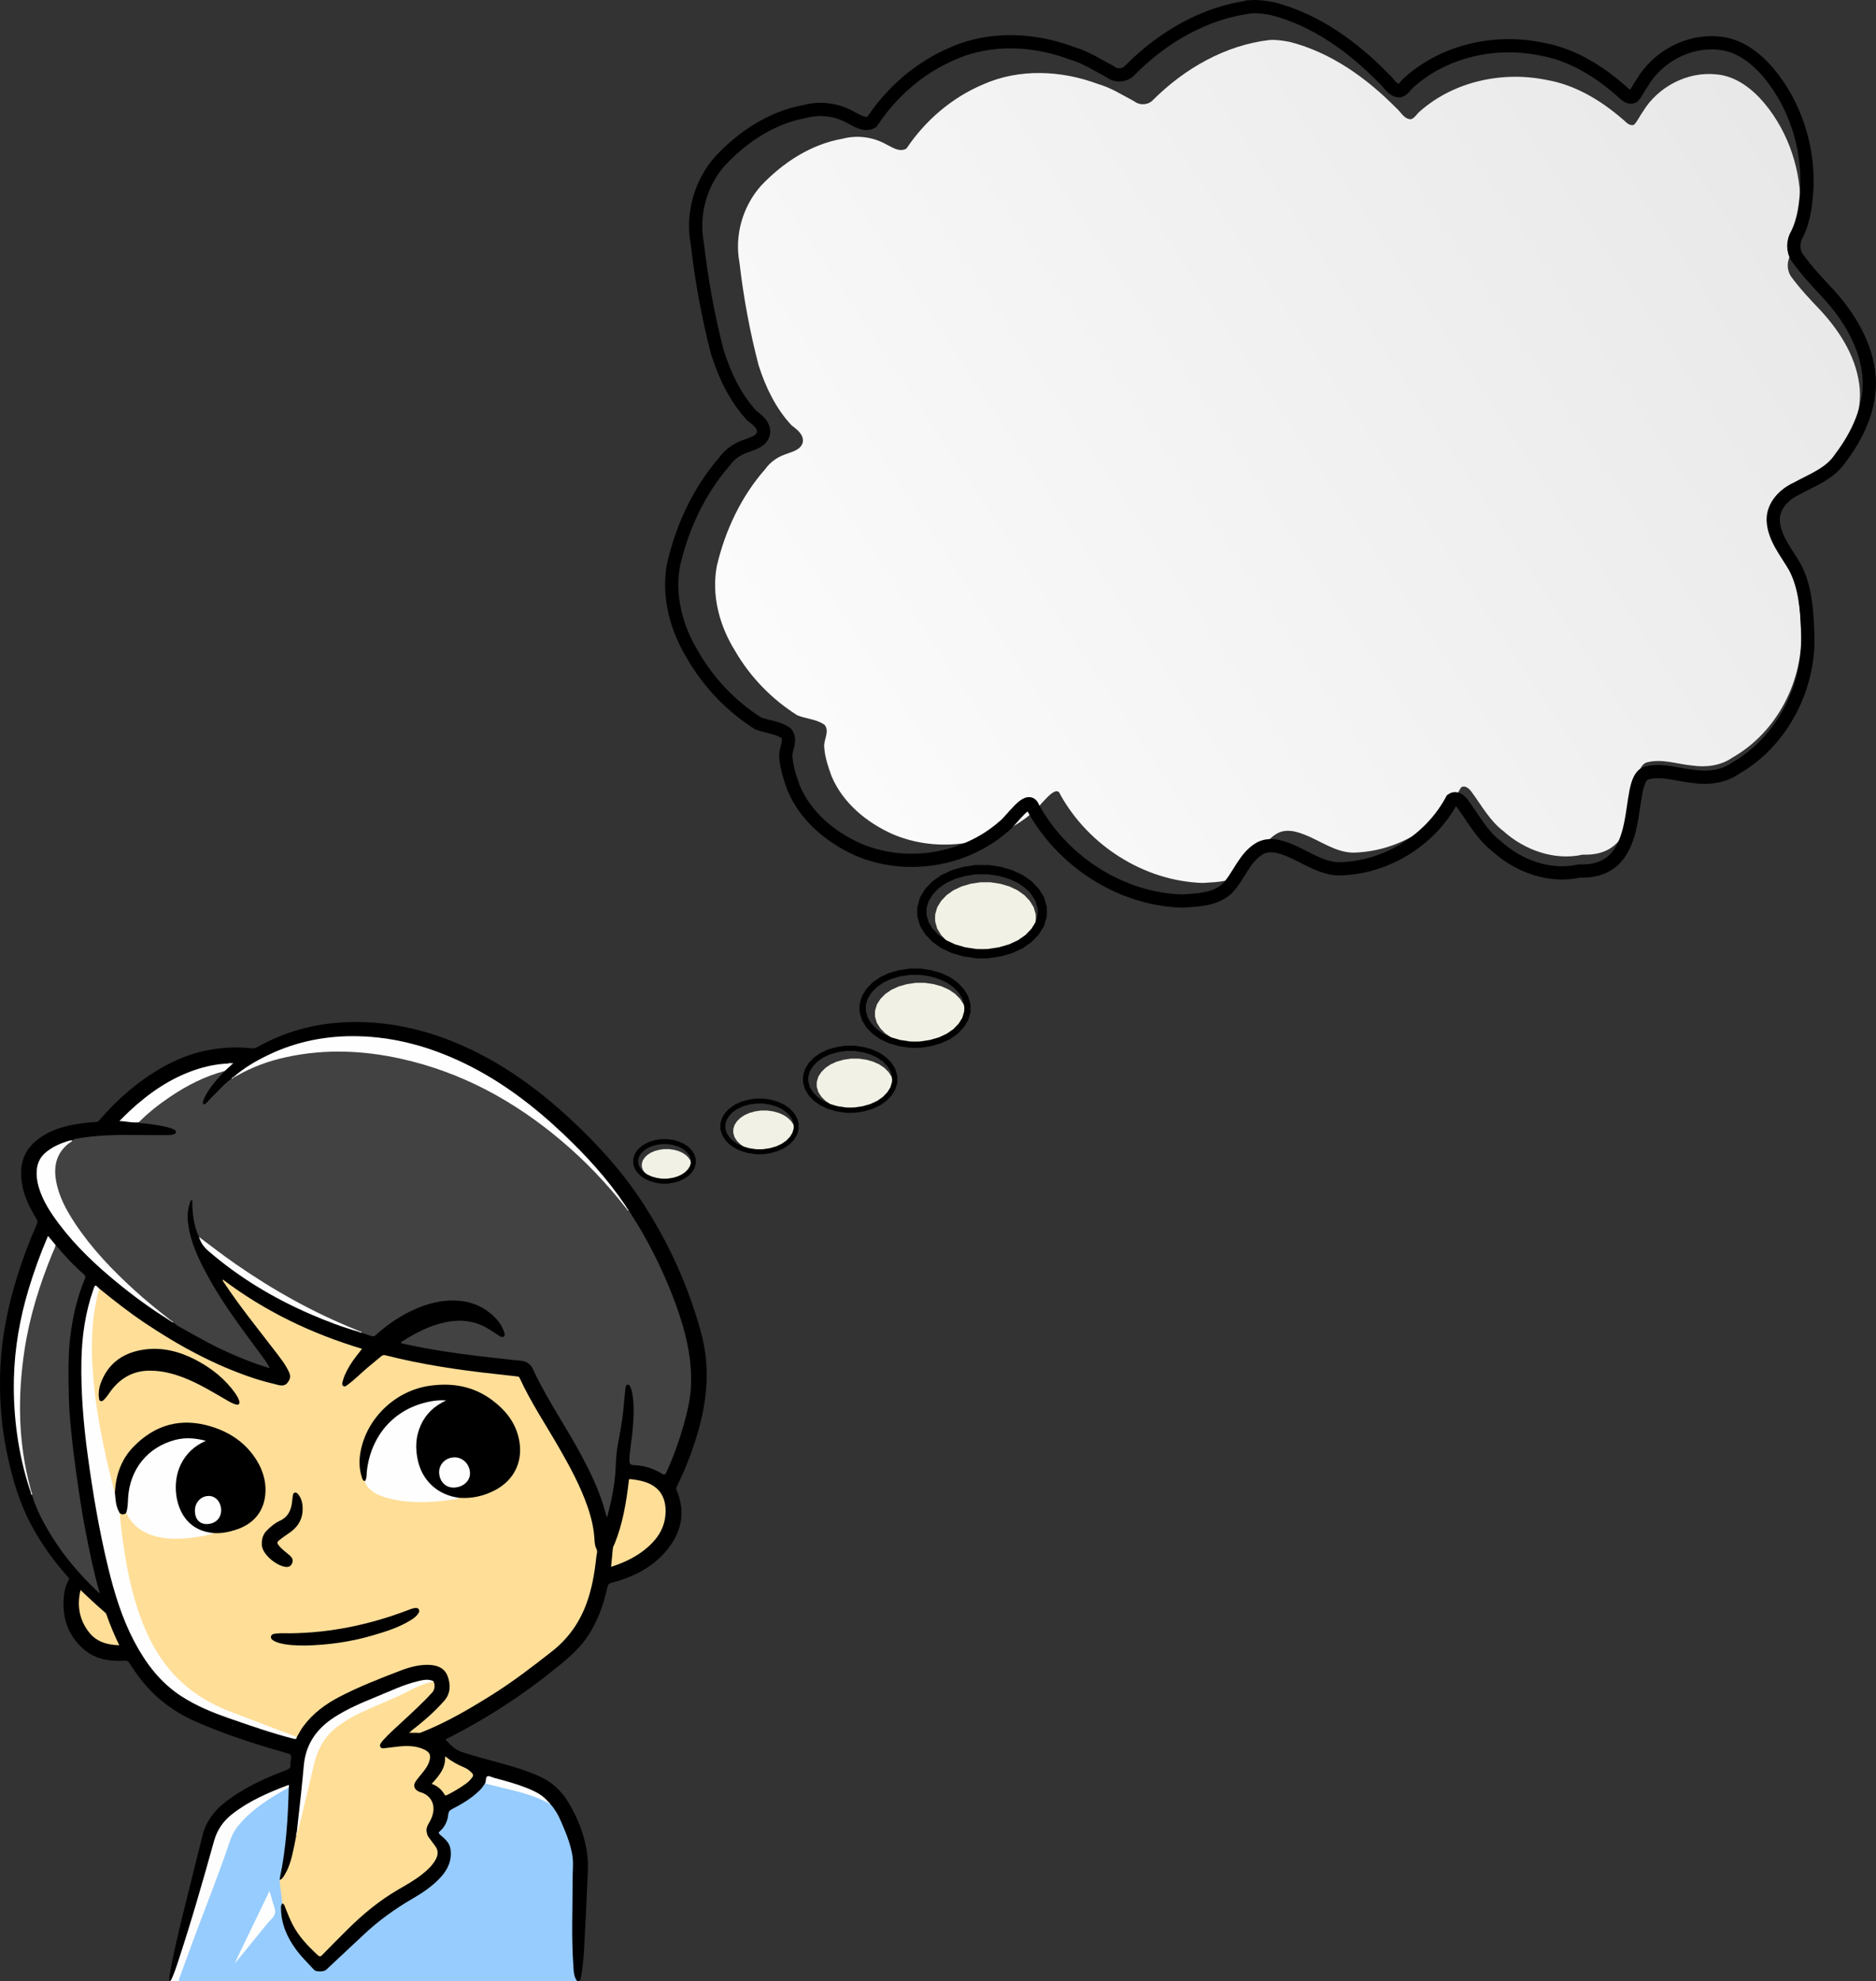 <?xml version="1.0" encoding="UTF-8"?>
<svg version="1.1" viewBox="0 0 1418.2 1497.3" xmlns="http://www.w3.org/2000/svg" xmlns:xlink="http://www.w3.org/1999/xlink">
<rect x="0" y="0" width="1418.2" height="1497.3" fill="#333333" stroke="none"/>
<defs>
<clipPath id="b">
<path d="m0 0.48h534.24v724.99h-534.24z"/>
</clipPath>
<linearGradient id="a" x1="151.23" x2="649.42" y1="421.93" y2="97.224" gradientTransform="matrix(1.451 0 0 1.427 404.12 -806.57)" gradientUnits="userSpaceOnUse">
<stop stop-color="#fbfbfb" offset="0"/>
<stop stop-color="#e8e8e8" offset="1"/>
</linearGradient>
</defs>
<g transform="translate(0 771.87)">
<g clip-path="url(#b)">
<path d="m128.21 725.5h8.763l37.483-101.73 8-16 36.666-27.335 0.334-5-51 18.665-12 26.335-28.246 105.06" fill="#fdfdfd"/>
<path d="m218.3 578.94c-0.148-0.68 1.025-2.38-1.08-1.585-14.72 5.58-29.089 11.855-41.625 21.625-6.805 5.305-11.424 11.9-13.804 20.45-8.549 30.7-17.346 61.34-27.347 91.615-1.353 4.095-2.724 8.185-4.513 12.12-0.358 0.785-0.594 1.685-1.719 2.33-0.523-2.655 0.077-4.995 0.484-7.295 2.744-15.475 6.484-30.73 10.226-45.985 4.67-19.04 9.459-38.055 14.193-57.08 2.627-10.56 8.851-18.725 17.293-25.225 13.825-10.65 29.48-17.92 45.724-23.985 2.273-0.85 3.76-1.715 3.449-4.44-0.139-1.21 0.257-2.475 0.352-3.72 0.3-3.895 0.269-3.82-3.658-4.94-23.407-6.655-46.586-14.005-68.844-23.93-11.535-5.14-22.071-11.95-31.204-20.775-7.102-6.865-13.045-14.661-18.247-23.022-1.018-1.636-2.021-2.112-3.955-1.988-11.478 0.739-22.405-1.188-31.244-9.058-11.405-10.154-15.767-23.311-14.607-38.367 0.365-4.74 1.369-9.396 3.722-13.612 0.785-1.408-0.271-1.968-0.92-2.693-9.86-11.007-18.451-22.909-25.705-35.799-10.31-18.32-16.115-38.184-20.267-58.608-3.76-18.499-5.271-37.225-4.96-56.086 0.44-26.65 5.439-52.529 13.522-77.859 4.089-12.814 8.765-25.412 14.277-37.687 0.738-1.643 0.531-2.833-0.386-4.335-5.223-8.558-9.659-17.483-11.037-27.559-2.263-16.553 3.455-27.83 17.999-36.145 8.846-5.056 18.539-7.154 28.494-8.38 3.3-0.406 6.612-0.766 9.93-0.949 1.212-0.066 1.751-0.732 2.395-1.476 11.049-12.784 23.341-24.182 37.433-33.574 14.608-9.734 30.234-16.986 47.731-19.756 9.665-1.53 19.353-1.937 29.093-0.923 1.561 0.162 3.008 0.292 4.549-0.582 20.692-11.729 42.982-17.887 66.713-18.99 30.931-1.439 60.277 5.087 88.473 17.483 30.737 13.514 57.453 32.942 81.958 55.636 20.595 19.073 39.324 39.747 54.683 63.342 19.904 30.576 34.744 63.367 44.264 98.649 6.615 24.523 4.72 48.573-1.98 72.626-4.13 14.843-9.65 29.144-16.45 42.958-0.49 0.991-0.755 1.769-0.24 2.958 6.81 15.826 4.04 30.563-6.195 43.777-10.926 14.113-26.12 21.801-43.121 26.186-1.77 0.456-2.505 1.184-2.912 3.035-3.165 14.395-8.078 28.103-16.915 40.096-6.487 8.802-14.96 15.594-23.382 22.399-24.272 19.608-50.331 36.478-78.088 50.728-1.315 0.675-2.648 1.31-4.149 2.055 3.622 4.155 7.214 7.8 12.603 9.58 13.893 4.58 28.179 7.76 42.118 12.155 5.229 1.645 10.345 3.575 15.378 5.755 9.631 4.165 17.237 10.755 22.623 19.655 7.598 12.545 12.922 26.14 14.6 40.705 0.963 8.36 0.064 16.96-0.264 25.435-0.505 13.05-1.157 26.095-1.905 39.135-0.505 8.795-0.826 17.625-2.52 26.305-0.317 1.625-0.025 4.165-3.006 3.96-1.656-0.725-2.1-2.26-2.52-3.8-1.124-4.13-1.446-8.4-1.561-12.615-0.318-11.64-1.177-23.3-0.51-34.935 0.664-11.57 0.045-23.135 0.452-34.69 0.253-7.19-0.889-14.03-3.395-20.785-3.425-9.23-6.685-18.495-12.969-26.295-0.548-0.75-1.174-1.435-1.859-2.065-4.609-5.34-10.769-8.215-17.163-10.65-8.463-3.225-17.22-5.51-25.947-7.885-1.729-0.47-2.501 0.025-2.786 1.69-0.126 0.735-0.382 1.44-0.69 2.125-2.008 4.605-5.792 7.675-9.531 10.695-4.739 3.83-10.102 6.745-15.443 9.645-1.717 0.93-2.572 2.11-2.889 4.01-0.751 4.51-2.277 8.705-5.773 11.9-1.168 1.07-1.317 1.98 0.032 3.04 1.11 0.87 2.016 1.985 3.045 2.955 4.194 3.965 5.294 8.88 4.437 14.39-1.334 8.59-6.444 14.785-12.799 20.21-7.325 6.25-15.684 10.955-23.846 15.94-9.414 5.75-18.076 12.45-26.268 19.82-8.477 7.625-16.587 15.63-24.905 23.42-1.82 1.705-3.82 3.215-5.535 5.035-1.475 1.565-3.26 1.995-5.383 2.085-2.9 0.13-5.063-0.76-7.034-2.91-6.97-7.605-14.357-14.87-18.645-24.515-2.967-6.67-5.262-13.495-5.044-20.93 0.041-1.4-0.064-2.895 1.541-3.655 1.922-0.135 2.266 1.415 2.774 2.69 2.249 5.655 4.487 11.3 7.687 16.515 4.489 7.32 10.133 13.595 16.689 19.105 1.523 1.28 2.346 0.45 3.338-0.545 6.948-6.95 13.884-13.92 20.856-20.85 12.484-12.41 26.543-22.71 41.842-31.39 6.745-3.825 13.256-8.035 18.484-13.92 0.998-1.125 1.997-2.24 2.855-3.47 3.011-4.32 3.044-7.345 0.179-11.73-1.005-1.535-1.975-3.13-3.261-4.415-2.242-2.245-2.796-5-2.984-7.97-0.12-1.895 0.817-3.33 1.76-4.82 2.459-3.89 3.978-8.055 3.252-12.755-0.668-4.325-3.185-7.225-7.109-8.99-1.14-0.515-2.331-0.905-3.466-1.43-3.528-1.63-4.601-4.895-2.654-8.26 1.636-2.83 3.946-5.15 5.946-7.71 1.752-2.24 3.387-4.555 4.285-7.285 1.394-4.245 0.388-6.65-3.633-8.565-2.97-1.415-6.151-2.065-9.423-2.23-6.183-0.305-12.303 0.355-18.402 1.28-0.495 0.075-0.987 0.165-1.487 0.18-1.465 0.05-2.907-0.05-3.664-1.565-0.721-1.44-0.268-2.795 0.666-3.955 1.931-2.405 3.914-4.755 6.21-6.835 10.799-9.785 21.464-19.71 31.611-30.175 2.431-2.51 2.862-6.12 1.073-8.53-2.891-0.615-5.791-0.518-8.664-6e-3 -7.432 1.326-14.375 4.186-21.279 7.086-10.432 4.375-20.998 8.45-31.178 13.42-8.271 4.035-15.994 8.875-22.743 15.19-7.642 7.145-10.928 16.33-12.276 26.38-1.546 11.535-2.194 23.165-3.564 34.72-0.675 5.695-1.284 11.395-2.168 17.06-0.369 1.01-0.286 2.1-0.517 3.135-1.384 8.13-2.809 16.255-5.842 23.98-1.101 2.81-2.541 5.44-4.443 7.78-0.717 0.885-1.511 2.225-3.003 0.93-0.482-1.255-0.037-2.465 0.195-3.675 2.429-12.655 4.083-25.4 4.933-38.26 0.492-7.455 1.017-14.9 0.961-22.375-0.013-1.84 0.293-3.64 1.122-5.315"/>
<path d="m213.49 666.64c-1.162 0.99-1.085 2.37-1.068 3.685 0.156 11.59 4.522 21.685 11.224 30.87 4.127 5.655 9.156 10.55 13.91 15.67 1.402 1.51 7.373 1.375 8.992-0.135 9.426-8.8 18.859-17.59 28.243-26.435 11.255-10.61 23.697-19.585 37.059-27.335 7.796-4.52 15.243-9.55 21.366-16.255 5.45-5.97 8.504-12.875 7.347-21.15-0.693-4.95-4.357-7.915-7.832-10.87-1.429-1.215-1.29-1.705-6e-3 -2.855 3.684-3.305 5.628-7.605 6.148-12.46 0.221-2.06 1.012-3.16 2.853-4.105 7.487-3.835 14.701-8.105 20.772-14.06 1.738-1.71 3.148-3.62 4.31-5.735 7.974 1.665 15.894 3.565 23.759 5.68 6.264 1.685 12.506 3.475 18.449 6.135 1.667 0.75 3.389 1.395 4.832 2.565 0.65 0.6 1.391 1.075 2.146 1.535 3.339 3.65 5.802 7.885 7.754 12.37 3.639 8.37 7.252 16.79 8.842 25.845 1.1 6.265 0.253 12.615 0.273 18.925 0.069 21.79-1.002 43.59 0.589 65.355 0.287 3.92 0.247 8.035 2.875 11.41-1.249 0.015-2.497 0.045-3.745 0.045h-293.86c-0.583 0-1.175-0.065-1.747 0.015-1.956 0.26-1.996-0.655-1.45-2.135 3.476-9.44 6.888-18.9 10.384-28.33 8.555-23.075 17.703-45.93 25.753-69.185 2.018-5.835 3.682-11.76 7.545-16.71 5.261-6.745 11.597-12.345 18.517-17.34 6.558-4.735 13.534-8.77 20.575-12.705-0.591 22.96-1.951 45.85-6.719 68.4-0.102 0.48-0.081 0.985-0.118 1.48 1.032 1.62 0.964 3.495 1.214 5.295 0.446 3.215 0.821 6.44 1.227 9.66 0.124 0.99 0.335 1.995-0.411 2.86" fill="#97ccfe"/>
</g>
<path d="m150.44 162.92c-2.467-5.287-3.841-10.875-4.522-16.644-0.381-3.22-0.597-6.449-0.49-9.697 0.017-0.529 0.244-1.348-0.555-1.435-0.681-0.074-0.817 0.677-1.022 1.222-1.909 5.091-2.392 10.386-1.745 15.713 1.829 15.07 8.375 28.405 15.577 41.481 11.91 21.627 26.96 41.112 41.531 60.924 1.713 2.328 3.338 4.719 4.687 7.623-3.903-1.288-7.847-2.468-11.703-3.886-11.798-4.338-23.32-9.334-34.436-15.207-7.79-4.116-15.456-8.47-23.134-12.794-1.281-0.722-2.343-1.833-3.506-2.764-0.593-0.294-1.12-0.711-1.753-0.931-0.57-0.573-1.207-1.055-1.912-1.45-11.074-7.88-21.172-16.904-31.168-26.083-11.56-10.614-22.18-22.069-31.789-34.439-8.293-10.677-15.817-21.871-20.298-34.795-2.969-8.563-4.568-17.253-1.38-26.118 2.196-6.107 6.177-10.76 12.052-13.686 0.591-0.388 0.936-0.976 1.809-1.137 15.659-2.888 31.468-3.177 47.321-2.932 7.648 0.119 15.3 0.025 22.949 0.037 1.251 1e-3 2.475-0.077 3.693-0.432 1.031-0.3 2.199-0.294 2.29-1.787 0.086-1.418-0.993-1.818-1.968-2.243-2.902-1.268-5.962-2.009-9.073-2.533-5.301-0.894-10.6-1.818-15.988-2.047-0.441-0.019-0.791-0.213-1.014-0.609 4e-3 -1.454 1.169-2.164 2.053-2.966 10.059-9.137 20.877-17.236 32.718-23.95 8.351-4.734 17.132-8.454 26.224-11.463 1.278-0.423 2.595-1.237 4.037-0.427-4.94 5.147-9.697 10.439-13.41 16.582-1.163 1.924-2.217 3.893-2.897 6.041-0.251 0.791-0.539 1.763 0.225 2.315 0.862 0.624 1.56-0.201 2.11-0.768 2.939-3.041 5.852-6.129 8.862-9.074 3.215-3.145 6.167-6.662 10.069-9.072 0.705-0.491 1.304-1.142 2.145-1.431 4.606-3.866 10.13-6.032 15.577-8.294 13.871-5.759 28.364-8.948 43.272-10.583 9.8-1.075 19.626-1.275 29.414-0.806 18.603 0.892 36.852 4.163 54.728 9.471 16.577 4.923 32.523 11.4 47.859 19.363 19.211 9.974 37.068 21.998 53.75 35.786 10.794 8.923 20.956 18.526 30.605 28.657 7.574 7.953 14.869 16.168 21.218 25.165 0.494 0.811 0.99 1.624 1.896 2.058 3.138 5.236 6.603 10.258 9.638 15.571 7.232 12.659 13.787 25.635 19.428 39.073 5.96 14.187 11.23 28.604 14.63 43.651 2.63 11.643 3.89 23.425 3.255 35.342-0.48 8.971-2.49 17.691-4.885 26.352-3.59 13.004-8.01 25.681-13.685 37.926-0.88 1.9-1.5 2.134-3.405 0.976-6.185-3.762-12.928-6.014-20.222-6.395-0.416-0.021-0.831-0.065-1.245-0.083-2.273-0.102-3.122-1.019-3.046-3.534 0.227-7.403 1.657-14.654 2.34-21.991 0.926-9.939 1.529-19.888-0.372-29.792-0.233-1.213-0.718-2.389-1.186-3.543-0.374-0.919-0.839-2.039-2.011-1.94-1.333 0.112-1.532 1.378-1.679 2.448-0.868 6.322-1.132 12.702-1.933 19.038-0.977 7.735-2.251 15.415-3.762 23.051-1.117 5.643-1.504 11.358-1.726 17.046-0.516 13.259-3.103 26.133-6.663 39.022-0.78-2.724-1.54-5.455-2.343-8.171-3.984-13.469-10.097-26.015-16.658-38.366-11.311-21.296-25.152-41.16-35.626-62.935-1.05-2.185-1.749-4.474-3.742-6.339-3.433-3.213-7.611-2.841-11.577-3.289-8.723-0.988-17.447-1.961-26.168-2.959-9.138-1.047-18.245-2.306-27.328-3.71-9.988-1.544-19.93-3.392-29.8-5.6-0.799-0.179-1.597-0.367-2.389-0.55-0.255-1.135 0.722-1.256 1.271-1.601 10.109-6.361 20.623-11.827 32.457-14.25 11.891-2.435 23.13-0.974 33.456 5.756 2.298 1.497 4.618 2.962 6.929 4.439 1.154 0.736 2.551 1.524 3.672 0.562 0.999-0.858 0.436-2.323 0.038-3.518-2.025-6.084-6.117-10.684-11.002-14.523-9.113-7.164-19.767-9.682-31.122-9.025-8.757 0.507-17.139 2.925-25.181 6.473-11.057 4.879-20.881 11.625-29.793 19.724-1.178 1.071-2.216 0.838-3.387 0.478-2.41-0.742-4.8-1.552-7.199-2.334-0.621-0.714-1.588-0.761-2.343-1.222-8.602-2.899-16.846-6.662-25.027-10.541-20.394-9.671-39.992-20.779-58.777-33.292-11.63-7.747-22.958-15.927-33.967-24.54-1.047-0.819-2.084-1.663-2.773-2.84" fill="#424242"/>
<path d="m75.002 201.87c11.038 8.976 22.215 17.768 34.035 25.711 25.824 17.355 52.938 32.162 82.581 42.011 6.234 2.072 12.591 3.684 18.963 5.239 2.442 0.597 5.024 0.446 6.649-1.621 1.727-2.197 2.871-4.53 1.43-7.77-2.751-6.185-6.952-11.323-10.978-16.584-12.897-16.849-26.309-33.312-38.047-51.025-0.479-0.722-1.206-1.344-1.31-2.847 31.951 24.127 67.157 40.988 105.34 52.439-1.748 2.255-3.378 4.298-4.943 6.391-3.144 4.205-5.963 8.615-8.044 13.453-0.621 1.445-1.139 2.95-1.527 4.472-0.318 1.25-0.904 2.818 0.289 3.739 1.303 1.006 2.528-0.243 3.54-0.986 5.309-3.903 9.883-8.668 14.926-12.886 3.383-2.83 6.81-5.61 10.177-8.46 1.022-0.865 1.94-1.168 3.354-0.808 27.381 6.97 55.245 11.119 83.299 14.148 5.376 0.58 10.744 1.231 16.12 1.806 0.874 0.093 1.528 0.213 1.956 1.145 8.477 18.486 19.797 35.368 29.9 52.938 8.124 14.129 15.872 28.441 21.287 43.884 2.957 8.431 5.043 17.043 5.465 26.01 0.106 2.248 0.421 4.48 1.482 6.519 0.984 1.893 0.091 3.778-0.105 5.616-1.28 12.005-3.229 23.873-7.391 35.291-5.288 14.509-13.837 26.693-25.97 36.225-14.852 11.67-29.83 23.183-45.876 33.206-16.782 10.485-33.822 20.495-52.271 27.855-0.927 0.37-1.815 0.835-2.854 0.77-1.777-0.325-3.572-0.045-5.353-0.165-0.48-0.03-1.248 0.29-1.191-0.7 9.247-7.115 18.14-14.65 25.862-23.42 4.891-5.555 4.995-12.275 2.534-18.756-2.293-6.037-7.695-8.168-13.835-8.413-7.797-0.311-15.161 1.785-22.314 4.55-15.403 5.954-30.824 11.909-45.495 19.544-10.644 5.54-20.189 12.555-27.423 22.35-1.88 2.545-3.271 5.375-4.871 8.085-1.42 0.415-2.612-0.37-3.819-0.83-16.801-6.41-33.672-12.64-50.381-19.28-15.056-5.985-28.31-14.8-39.304-26.766-7.819-8.511-14.001-18.151-19.021-28.582-10.492-21.8-15.514-45.092-19.116-68.791-1.162-7.65-1.997-15.339-2.811-23.031-0.071-0.67-0.122-1.328 0.198-1.952 1.876 0.112 3.75 0.106 5.616-0.213 0.422 0.292 0.716 0.695 0.956 1.135 5.918 10.838 15.663 15.599 27.376 17.182 11.805 1.595 23.359-0.304 34.883-2.587 0.601-0.119 0.819-0.447 1.013-0.916 0.855-0.558 1.76-0.246 2.668-0.219 12.674 0.37 28.605-5.316 34.682-18.38 3.598-7.735 3.263-15.585 1.17-23.65-3.654-14.078-12.91-23.561-24.82-30.923-8.145-5.034-17.126-7.808-26.573-8.862-11.919-1.331-23.031 1.543-33.26 7.622-15.088 8.968-23.62 22.295-25.914 39.7-0.218 1.653 0.401 3.689-1.383 4.961-0.919-0.639-1.032-1.68-1.275-2.63-6.151-24.059-11.497-48.281-14.42-72.973-1.596-13.48-2.632-27.016-2.114-40.595 0.455-11.904 1.674-23.745 4.791-35.305 0.298-1.105 0.389-2.331 1.469-3.071" fill="#ffde98"/>
<path d="m213.49 666.64c-0.639-5.04-1.289-10.075-1.907-15.115-0.11-0.89-0.086-1.8-0.123-2.7 2.051-0.745 2.951-2.6 3.955-4.28 3.903-6.525 5.375-13.87 6.959-21.165 0.542-2.495 1.005-5.01 1.505-7.515 0.522-1.005 0.218-2.215 0.781-3.21 1.336-8.22 3.78-16.18 5.643-24.275 2.127-9.24 4.437-18.445 6.549-27.685 3.448-15.095 12.355-25.88 25.502-33.515 8.075-4.685 16.523-8.625 25.201-12.025 9.007-3.53 17.399-8.34 26.241-12.2 4.423-1.935 8.817-3.934 13.699-4.439 1.589 2.199 1.298 6.344-0.584 8.434-7.313 8.12-15.429 15.41-23.412 22.84-4.628 4.31-9.391 8.485-13.644 13.185-0.391 0.435-0.788 0.865-1.133 1.33-0.895 1.215-2 2.555-1.087 4.065 0.871 1.435 2.502 0.915 3.902 0.775 6.776-0.695 13.512-2.07 20.378-1.29 3.071 0.35 6.054 1.065 8.848 2.435 4.255 2.085 5.183 4.32 3.766 8.91-1.055 3.42-3.178 6.185-5.38 8.91-1.673 2.07-3.458 4.065-4.931 6.275-2.08 3.11-1.002 6.18 2.467 7.675 0.152 0.065 0.293 0.17 0.451 0.21 10.098 2.605 13.519 12.1 7.845 22.265-1.54 2.755-3.268 5.245-2.3 8.69 0.293 1.04 0.462 2.05 1.116 2.935 1.733 2.34 3.426 4.71 5.19 7.025 2.407 3.16 2.357 6.42 0.571 9.815-2.545 4.835-6.49 8.42-10.679 11.725-5.498 4.345-11.615 7.765-17.655 11.265-14.514 8.415-27.268 19.025-39.093 30.825-6.191 6.18-12.385 12.36-18.474 18.635-1.456 1.5-2.197 1.355-3.692-0.04-7.272-6.79-14.129-13.875-18.736-22.845-2.091-4.075-3.8-8.295-5.466-12.55-0.49-1.255-0.67-2.825-2.273-3.375" fill="#ffde98"/>
<path d="m41.965 168.9c6.724 7.926 13.712 15.599 21.579 22.421 1.11 0.963 1.26 1.758 0.659 3.178-5.533 13.079-8.767 26.788-10.706 40.808-2.265 16.378-1.754 32.869-1.432 49.32 0.176 9.024 1.041 18.048 1.947 27.038 1.047 10.378 2.368 20.729 3.814 31.066 1.975 14.115 4.102 28.207 6.795 42.19 3.008 15.624 6.217 31.226 10.591 46.55 0.041 0.143-8e-3 0.314-0.029 0.786-4.137-4.113-8.28-7.929-12.067-12.07-5.77-6.309-11.383-12.766-16.373-19.735-4.844-6.765-9.324-13.749-13.328-21.051-3.57-6.511-6.672-13.202-8.814-20.321-0.114-0.38-0.114-0.795-0.167-1.194-0.88-0.842-0.709-2.095-1.207-3.088-0.173-0.639-0.429-1.249-0.607-1.887-3.559-11.821-5.777-23.887-6.98-36.172-0.845-8.617-1.453-17.263-1.348-25.891 0.331-27.179 4.093-53.889 11.957-79.966 4.066-13.483 8.834-26.709 14.298-39.687 0.351-0.834 0.59-1.75 1.418-2.295" fill="#424242"/>
<path d="m75.002 201.87c-2.456 9.232-4.188 18.614-4.882 28.129-0.682 9.353-0.99 18.724-0.342 28.126 0.463 6.703 0.875 13.402 1.599 20.086 1.159 10.716 2.877 21.338 4.843 31.935 2.815 15.172 6.412 30.16 10.212 45.105 0.098 0.387 0.308 0.745 0.465 1.117 0.857 0.763 0.663 1.834 0.799 2.799 0.512 3.631 0.977 7.269 2.575 10.64 0.245 0.516 0.5 1.071 0.192 1.668 0.945 10.748 2.272 21.451 4.038 32.093 2.518 15.174 5.831 30.167 10.976 44.7 6.69 18.896 16.025 36.184 30.765 50.137 11.225 10.626 24.36 18.116 38.755 23.561 16.484 6.235 32.931 12.57 49.394 18.86-0.249 1.875-1.315 1.555-2.696 1.205-16.52-4.18-32.562-9.85-48.64-15.425-12.578-4.36-24.811-9.385-36.039-16.675-15.674-10.177-26.54-24.465-35.179-40.685-9.677-18.168-15.553-37.695-20.345-57.587-6.646-27.58-11.349-55.515-15.166-83.612-3.206-23.607-5.205-47.296-4.786-71.137 0.324-18.467 2.842-36.607 8.967-54.128 1.401-4.005 1.424-3.997 4.495-0.912" fill="#fefefe"/>
<path d="m473.45 141.37c-14.63-18.777-30.983-35.911-49.17-51.266-35.546-30.012-75.38-51.714-121.06-61.857-28.677-6.367-57.492-7.544-86.381-1.33-13.477 2.899-26.319 7.525-38.278 14.466-0.499 0.289-1.034 0.518-1.553 0.775-0.363 0.047-0.429-0.071-0.198-0.356 7.768-6.755 16.576-11.885 25.798-16.33 21.527-10.377 44.327-14.834 68.137-14.269 28.13 0.667 54.574 8.085 79.814 20.227 28.088 13.513 52.538 32.12 75.082 53.43 17.343 16.395 33.363 33.929 46.785 53.732 0.509 0.752 0.975 1.535 1.461 2.304 0.255 0.521-0.014 0.567-0.433 0.474" fill="#fefefe"/>
<path d="m461.97 412.18c0.476-4.913 0.941-9.455 1.343-14.002 0.115-1.302 0.877-2.316 1.338-3.454 6.105-15.085 8.754-30.947 10.653-46.981 0.107-0.904-0.251-2.004 1.482-1.807 5.061 0.573 10.04 1.395 14.662 3.672 8.849 4.358 11.974 12.281 11.714 21.376-0.295 10.432-5.04 18.682-12.637 25.608-8.226 7.499-17.901 12.195-28.555 15.588" fill="#ffde98"/>
<path d="m54.874 89.949c-0.827 1.188-2.195 1.688-3.274 2.561-8.673 7.015-11.021 16.284-9.394 26.836 1.906 12.358 7.753 23.076 14.533 33.315 12.543 18.94 28.121 35.206 44.854 50.433 8.441 7.681 17.282 14.881 26.289 21.884 0.093 0.418 0.049 0.687-0.473 0.431-13.804-8.553-26.85-18.16-39.386-28.46-15.728-12.924-30.482-26.841-42.833-43.109-6.695-8.819-12.838-17.996-15.991-28.799-1.245-4.265-1.777-8.605-1.371-13.062 0.522-5.723 3.102-10.204 7.643-13.704 5.156-3.973 10.992-6.452 17.185-8.2 0.696-0.196 1.477-0.091 2.218-0.126" fill="#fefefe"/>
<path d="m41.965 168.9c-0.246 2.367-1.536 4.355-2.405 6.488-9.585 23.521-17.202 47.621-21.006 72.791-5.296 35.048-4.913 69.892 4.37 104.34 0.064 0.238 0.055 0.496 0.079 0.744 0.23 0.487 7e-3 0.63-0.451 0.594-4.388-13.381-7.527-27.06-9.519-40.989-2.017-14.113-2.844-28.305-2.534-42.572 0.505-23.19 4.468-45.795 11.149-67.963 4.092-13.577 8.902-26.891 14.643-40.206 1.986 2.369 3.83 4.569 5.674 6.768" fill="#fefefe"/>
<path d="m327.49 498.52c-0.851 1.211-2.286 0.853-3.433 1.194-4.802 1.429-9.414 3.334-13.818 5.669-13.46 7.13-27.915 12.08-41.464 19.005-5.869 3-11.433 6.45-16.419 10.785-8.029 6.985-12.482 15.965-14.963 26.165-4.174 17.165-7.943 34.43-12.529 51.495-0.164 0.185-0.335 0.18-0.511 0.02 1.092-9.92 2.173-19.84 3.28-29.755 0.792-7.105 1.377-14.235 2.089-21.345 1.592-15.9 9.813-27.33 22.904-35.82 10.027-6.5 20.959-11.095 31.952-15.58 10.284-4.2 20.317-9.09 31.189-11.694 3.858-0.923 7.796-1.924 11.723-0.139" fill="#fefefe"/>
<path d="m169.93 37.46c-15.064 3.992-28.722 10.983-41.549 19.675-8.383 5.681-16.346 11.907-23.483 19.132-4.806 0.545-9.528-0.79-14.637-0.953 2.495-2.466 4.93-4.997 7.495-7.389 14.458-13.482 30.414-24.622 49.276-31.122 8.197-2.825 16.619-4.611 25.315-4.934 1.054 0.069 2.318-0.978 3.091 0.583-1.836 1.67-3.672 3.339-5.508 5.008" fill="#fefefe"/>
<path d="m60.856 429.72c6.351 6.115 12.411 11.673 18.642 17.042 0.364 0.314 0.711 0.743 0.865 1.188 2.748 7.906 5.998 15.605 9.808 23.511-9.374-0.242-17.513-2.737-23.122-10.11-7.02-9.227-8.994-19.732-6.193-31.631" fill="#ffde98"/>
<path d="m150.44 162.92c9.244 6.925 18.378 13.994 27.876 20.577 28.833 19.983 59.296 36.955 91.92 49.96 0.384 0.153 0.755 0.344 1.133 0.518 0.074 0.43 0.024 0.723-0.518 0.463-12.313-3.465-24.232-8.025-35.955-13.092-28.231-12.202-54.308-27.878-77.62-48.062-3.353-2.904-5.57-6.241-6.836-10.364" fill="#fefefe"/>
<path d="m326.31 576.2c5.409-5.9 10.625-11.76 10.173-20.41 0.17-0.055 0.385-0.19 0.447-0.14 4.269 3.505 9.048 6.1 14.134 8.22 2.225 0.925 4.144 2.43 5.81 4.215 0.932 1 1.034 1.965 0.209 3.1-1.33 1.835-2.878 3.445-4.703 4.775-4.499 3.285-9.3 6.075-14.26 8.605-0.91 0.46-1.521 0.685-2.188-0.455-2.206-3.765-5.384-6.445-9.622-7.91" fill="#ffde98"/>
<path d="m413.88 590.36c-11.089-5.83-23.192-8.545-35.225-11.48-3.309-0.805-6.606-1.66-9.92-2.445-0.741-0.175-1.484-0.25-1.927-0.975 0.875-1.615 0.06-4.35 1.697-4.955 1.393-0.52 3.441 0.74 5.202 1.205 9.601 2.55 19.19 5.155 28.303 9.2 4.729 2.1 9.075 4.785 12.439 8.825 0.142 0.51-0.026 0.74-0.569 0.625" fill="#fefefe"/>
<path d="m309.93 536.89c2.068 1.15 4.477-0.285 6.544 0.865-2.131 0.035-4.265 0.135-6.395 0.095-1.325-0.025-0.93-0.51-0.149-0.96" fill="#80704a"/>
<path d="m175.43 32.452c-0.893-0.923-2.11-0.133-3.092-0.583 1.028-0.639 2.198-0.184 3.282-0.423 0.28-0.061 0.722-0.029 0.521 0.444-0.105 0.244-0.466 0.378-0.711 0.562" fill="#c3c3c3"/>
<path d="m23.486 354.8c0.597 0.943 0.765 2.018 0.948 3.088-1.641-0.183-0.865-1.724-1.416-2.519 0.139-0.203 0.166-0.499 0.468-0.569" fill="#dbdbdb"/>
<path d="m270.85 234.43c0.172-0.154 0.345-0.309 0.518-0.463 0.699 0.393 2.025-0.103 1.958 1.38-0.821-0.317-1.773-0.28-2.476-0.917" fill="#d7d7d7"/>
<path d="m224.36 612.85c0.17-5e-3 0.341-0.015 0.511-0.02-0.276 1.03-0.234 2.165-0.99 3.035 0.063-1.02-0.171-2.09 0.479-3.015" fill="#fef3de"/>
<path d="m473.45 141.37c0.144-0.158 0.288-0.317 0.433-0.475 0.488 0.658 0.975 1.315 1.463 1.971-1.313 0.364-1.427-0.791-1.896-1.496" fill="#d4d4d4"/>
<path d="m176.81 41.806c0.19 0.05 0.256 0.168 0.198 0.356-0.573 0.656-1.206 1.218-2.123 1.322 0.296-0.956 1.037-1.401 1.925-1.678" fill="#bfbfbf"/>
<path d="m127.41 225.41c0.158-0.144 0.315-0.288 0.473-0.431 0.6 0.443 1.202 0.887 1.803 1.33-0.234 0.287-0.502 0.325-0.805 0.112-0.57-0.22-1.123-0.466-1.471-1.011" fill="#d6d6d6"/>
<path d="m413.88 590.36c0.189-0.205 0.379-0.415 0.569-0.625 0.668 0.405 1.181 0.95 1.544 1.64-0.844-0.045-1.555-0.37-2.113-1.015" fill="#e7eef5"/>
<path d="m128.88 226.42c0.268-0.037 0.537-0.074 0.805-0.112 0.629 0.193 1.123 0.555 1.437 1.143-0.998 0.203-1.586-0.488-2.242-1.031" fill="#c6c6c6"/>
<path d="m23.486 354.8c-0.156 0.19-0.312 0.38-0.468 0.569-0.156-0.501-0.311-1.003-0.466-1.505 0.15-0.198 0.301-0.396 0.451-0.594 0.468 0.413 0.464 0.975 0.483 1.53" fill="#ececec"/>
<path d="m178.37 709.82c3.854-8.015 7.705-16.035 11.566-24.05 4.506-9.355 9.021-18.71 13.78-28.575 0.616 2.005 1.092 3.525 1.545 5.05 0.19 0.635 0.337 1.285 0.496 1.93 0.81 3.295 2.726 6.815 2.11 9.82-0.595 2.905-3.766 5.3-5.86 7.875-7.705 9.48-15.431 18.945-23.149 28.41-0.454 0.155-0.665 0.055-0.488-0.46" fill="#fefefe"/>
<path d="m178.37 709.82c0.162 0.155 0.326 0.31 0.488 0.46-0.173 0.565-0.515 0.99-1.202 1.33-0.209-0.835 0.264-1.305 0.714-1.79" fill="#d2e8fd"/>
<path d="m275.87 347.43c-1.886-0.348-2.044-2.06-2.467-3.389-2.012-6.334-2.005-12.82-0.764-19.257 4.889-25.367 26.539-45.745 52.126-49.422 17.378-2.498 33.498 0.392 47.665 11.128 9.466 7.173 16.753 15.967 19.618 27.992 4.015 16.856-2.648 31.988-18.095 39.931-8.458 4.349-17.428 6.343-26.955 5.608-1.047 0.396-2.096 0.37-3.188 0.146-12.953-2.647-21.753-10.255-26.717-22.404-2.036-4.985-3.192-10.274-3.191-15.585 2e-3 -9.839 2.711-18.93 9.487-26.413 3.254-3.594 6.826-6.839 11.649-8.841-11.959 0.442-22.744 3.709-32.44 10.313-12.222 8.323-19.415 20.081-23.058 34.195-1.106 4.283-1.424 8.701-2.031 13.068-0.158 1.14 0.017 2.58-1.639 2.93"/>
<path d="m90.463 371.48c-2.883-4.635-3.114-9.897-3.565-15.107 0.531-13.264 4.649-25.272 13.938-34.847 16.387-16.891 36.153-22.302 58.81-15.367 14.43 4.418 26.386 12.569 34.434 25.61 4.485 7.268 6.994 15.39 6.604 23.944-0.655 14.373-8.9 24.352-22.926 28.651-5.748 1.763-11.588 2.92-17.653 2.166-1.108 0.703-2.248 0.375-3.388 0.11-10.761-2.492-18.248-8.948-21.822-19.302-4.932-14.286-3.566-27.895 5.885-40.2 1.637-2.132 3.63-3.882 5.704-5.57 2.082-1.695 4.418-2.966 6.884-4.416-3.873-1.218-7.779-1.447-11.578-1.353-12.425 0.31-22.851 5.521-31.615 14.089-6.4 6.255-9.883 14.107-11.558 22.83-0.881 4.592-1.095 9.249-1.565 13.882-0.173 1.705-0.115 3.538-1.684 4.77-1.601 1.545-3.236 1.596-4.905 0.11"/>
<path d="m95.367 371.37c1.329-3.668 1.238-7.534 1.47-11.336 1.32-21.664 14.882-38.379 35.702-43.778 7.582-1.967 15.119-1.38 23.093 0.701-8.819 3.883-15.073 9.795-19.043 18.062-6.548 13.634-4.222 32.422 5.301 42.653 4.924 5.29 11.14 7.959 18.212 8.858 0.199 0.134 0.474 0.225 0.578 0.412 0.461 0.826-0.375 0.407-0.531 0.446-4.988 1.249-10.041 2.221-15.14 2.81-8.852 1.022-17.72 1.334-26.482-0.823-10.385-2.557-18.445-8.138-23.16-18.005" fill="#fefefe"/>
<path d="m275.87 347.43c1.557-2.095 1.176-4.633 1.414-6.963 2.667-26.102 19.629-48.059 48.529-53.352 3.578-0.655 7.186-1.016 11.492-0.647-9.156 4.146-15.555 10.349-19.381 19.036-3.834 8.706-4.076 17.703-1.914 26.851 3.594 15.208 15.249 25.609 30.988 27.666-1.979 1.5-4.413 1.249-6.646 1.557-16.945 2.339-33.843 2.899-50.44-2.295-4.145-1.297-7.964-3.275-11.023-6.533-1.464-1.557-2.605-3.209-3.019-5.32" fill="#fefefe"/>
<path d="m113.94 263.96c-12.532-0.234-22.294 5.067-29.84 14.85-1.827 2.368-3.313 5-5.493 7.096-0.747 0.718-1.549 1.38-2.639 0.982-1.029-0.376-1.036-1.412-1.149-2.308-0.481-3.787-0.017-7.488 1.287-11.048 5.222-14.257 15.681-22.355 30.336-25.109 15.418-2.899 29.677 0.943 43.179 8.276 11.184 6.074 20.857 13.941 28.263 24.405 1.104 1.561 2.05 3.223 2.732 5.023 0.392 1.036 0.776 2.187-1e-3 3.068-0.748 0.848-1.903 0.398-2.843 0.134-1.767-0.494-3.372-1.373-4.961-2.284-11.232-6.435-22.207-13.348-34.388-17.985-7.911-3.011-15.998-5.037-24.483-5.1"/>
<path d="m231.36 471.65c-7.417-6e-3 -13.649-0.157-19.747-1.76-1.86-0.488-3.646-1.144-5.259-2.2-1.026-0.672-1.776-1.528-1.479-2.898 0.297-1.367 1.297-1.777 2.537-1.992 3.972-0.688 7.981-0.347 11.966-0.387 30.598-0.311 60.029-6.508 88.568-17.322 1.933-0.732 3.843-1.586 5.944-1.783 1.038-0.098 2.03-0.018 2.659 0.953 0.676 1.043 0.398 2.067-0.221 3.028-1.482 2.302-3.635 3.872-5.91 5.274-8.934 5.506-18.837 8.582-28.812 11.502-16.791 4.915-33.959 7.207-50.246 7.585"/>
<path d="m197.9 394.98c-0.028-4.419 1.158-7.622 3.882-10.325 2.864-2.843 5.93-5.499 9.558-7.143 6.76-3.064 8.985-8.652 9.567-15.407 0.099-1.159 0.262-2.313 0.426-3.466 0.157-1.094 0.376-2.292 1.639-2.534 1.182-0.228 1.974 0.682 2.649 1.539 2.382 3.021 3.107 6.602 3.184 10.305 0.159 7.56-3.051 13.485-9.112 17.906-2.686 1.96-5.51 3.743-8.103 5.816-2.44 1.951-2.387 2.497-0.438 4.86 2.246 2.722 5.201 4.657 7.791 6.997 2.597 2.346 2.931 4.247 1.449 6.797-0.856 1.473-2.128 2.044-3.745 1.966-6.704-0.322-16.443-8.069-18.33-14.524-0.333-1.141-0.437-2.283-0.417-2.787"/>
<path d="m355.31 341.55c0.032 6.018-5.507 10.751-12.588 10.757-6.02 5e-3 -10.602-4.866-10.744-11.425-0.138-6.335 5.01-11.384 11.635-11.412 6.421-0.027 11.662 5.386 11.697 12.08" fill="#fefefe"/>
<path d="m147.34 369.81c-0.023-6.294 4.643-11.233 10.561-11.179 5.268 0.048 9.29 4.766 9.277 10.88-0.013 6.096-4.519 10.357-10.965 10.371-5.442 0.011-8.851-3.858-8.873-10.072" fill="#fefefe"/>
<path d="m783.07-78.114-0.095 2.701-1.524 5.306-2.952 4.824-4.095 4.341-5.142 3.666-6.095 2.894-6.856 2.026-7.428 1.158-3.904 0.096-3.904-0.096-7.428-1.158-6.856-2.026-6.095-2.894-5.142-3.666-4.095-4.341-2.952-4.824-1.524-5.306-0.095-2.701 0.095-2.798 1.524-5.306 2.952-4.824 4.095-4.341 5.142-3.666 6.095-2.894 6.856-2.026 7.428-1.158h7.809l7.428 1.158 6.856 2.026 6.095 2.894 5.142 3.666 4.095 4.341 2.952 4.824 1.524 5.306z" fill="#f2f1e6"/>
<path d="m522.61 108.64-0.047 1.212-0.749 2.381-1.45 2.164-2.012 1.948-2.526 1.645-2.994 1.299-3.369 0.909-3.649 0.519-1.918 0.043-1.918-0.043-3.649-0.519-3.369-0.909-2.994-1.299-2.526-1.645-2.012-1.948-1.45-2.164-0.749-2.381-0.047-1.212 0.047-1.255 0.749-2.381 1.45-2.164 2.012-1.948 2.526-1.645 2.994-1.299 3.369-0.909 3.649-0.519h3.837l3.649 0.519 3.369 0.909 2.994 1.299 2.526 1.645 2.012 1.948 1.45 2.164 0.749 2.381z" fill="#f2f1e6"/>
<path d="m600.96 82.945-0.058 1.559-0.933 3.062-1.807 2.784-2.507 2.505-3.148 2.116-3.731 1.67-4.198 1.169s-4.548 0.668-4.548 0.668-2.39 0.056-2.39 0.056l-2.39-0.056s-4.548-0.668-4.548-0.668l-4.198-1.169-3.731-1.67-3.148-2.116-2.507-2.505-1.807-2.784-0.933-3.062-0.058-1.559 0.058-1.615 0.933-3.062s1.807-2.784 1.807-2.784l2.507-2.505 3.148-2.116 3.731-1.67 4.198-1.169s4.548-0.668 4.548-0.668h2.39 2.39l4.548 0.668 4.198 1.169 3.731 1.67 3.148 2.116 2.507 2.505s1.807 2.784 1.807 2.784l0.933 3.062 0.058 1.615" fill="#f2f1e6"/>
<path d="m675.21 47.627-0.072 1.949-1.156 3.828-2.24 3.48-3.107 3.132-3.902 2.645-4.625 2.088-5.203 1.462s-5.636 0.835-5.636 0.835-2.963 0.07-2.963 0.07-2.963-0.07-2.963-0.07-5.636-0.835-5.636-0.835l-5.203-1.462-4.625-2.088-3.902-2.645-3.107-3.132-2.24-3.48-1.156-3.828-0.072-1.949 0.072-2.018 1.156-3.828 2.24-3.48 3.107-3.132 3.902-2.645 4.625-2.088 5.203-1.462s5.636-0.835 5.636-0.835h2.963 2.963s5.636 0.835 5.636 0.835l5.203 1.462 4.625 2.088 3.902 2.645 3.107 3.132 2.24 3.48s1.156 3.828 1.156 3.828l0.072 2.018" fill="#f2f1e6"/>
<path d="m729.96-5.754-0.086 2.339-1.37 4.594s-2.655 4.176-2.655 4.176-3.683 3.758-3.683 3.758l-4.625 3.174-5.481 2.506-6.167 1.754-6.681 1.002s-3.511 0.084-3.511 0.084-3.512-0.084-3.512-0.084l-6.681-1.002-6.167-1.754-5.481-2.506-4.625-3.174s-3.683-3.758-3.683-3.758-2.655-4.176-2.655-4.176l-1.37-4.594-0.086-2.339 0.086-2.422s1.37-4.594 1.37-4.594 2.655-4.176 2.655-4.176 3.683-3.758 3.683-3.758l4.625-3.174 5.481-2.506 6.167-1.754 6.681-1.002h3.512 3.511l6.681 1.002 6.167 1.754 5.481 2.506 4.625 3.174s3.683 3.758 3.683 3.758 2.655 4.176 2.655 4.176 1.37 4.594 1.37 4.594l0.086 2.422" fill="#f2f1e6"/>
<path d="m959.76-741.65c-33.592 3.906-64.352 21.652-88.048 45.274-3.637 4.017-10.24 4.317-14.409 0.963-8.909-4.668-17.474-10.222-27.239-12.985-27.606-10.312-59.449-11.886-86.749 0.267-23.631 9.922-43.861 27.3-58.079 48.55-5.408 3.106-11.048-1.198-15.856-3.495-9.845-5.394-21.685-6.818-32.532-3.936-23.883 4.163-45.114 18.107-61.55 35.521-13.88 15.581-20.203 37.634-16.259 58.176 3.009 26.175 7.825 52.162 14.492 77.647 5.254 16.412 12.943 32.462 24.786 45.144 4.115 3.201 9.788 7.206 8.491 13.208-1.725 5.751-8.468 6.937-13.34 8.864-5.919 2.086-11.202 5.836-14.872 10.948-18.278 20.727-30.386 46.475-36.675 73.271-4.243 22.24 1.994 45.438 13.861 64.382 11.407 19.7 27.752 36.467 47.013 48.572 6.762 2.747 14.598 2.835 20.649 7.255 3.777 4.933-0.586 10.779-0.394 16.119 0.384 7.756 2.942 15.24 5.532 22.494 8.497 20.312 26.616 35.198 46.367 43.98 34.561 14.761 77.123 8.274 105.59-16.326 5.546-3.975 17.831-22.98 21.024-13.607 21.402 38.544 63.347 65.353 107.62 66.759 11.142-0.699 23.552-0.833 32.473-8.551 8.991-8.971 12.678-22.786 24.306-29.144 8.062-3.991 17.111-0.266 24.694 3.076 11.186 5.162 22.38 12.717 35.266 11.583 32.197-1.64 63.174-20.626 78.53-49.101 3.332-2.329 6.795 1.433 8.523 4.05 7.381 10.038 13.522 21.345 23.653 28.985 15.971 14.297 38.54 22.456 59.877 17.703 50.498 1.786 31.615-65.35 48.699-69.783 11.393-2.931 22.832 1.459 34.181 2.458 10.382 1.536 21.587 0.088 30.321-6.07 33.894-19.19 54.172-58.852 51.79-97.499-0.566-15.473-1.767-31.628-9.188-45.533-6.177-10.621-15.172-20.687-15.701-33.561-0.145-10.23 8.044-18.495 16.889-22.388 11.116-6.095 24.137-10.544 31.526-21.538 12.654-16.348 22.268-36.518 20.934-57.641-1.755-22.768-14.336-43.127-29.51-59.548-7.879-8.287-15.782-16.624-22.531-25.867-3.339-5.007-3.146-11.7-0.015-16.759 5.26-10.471 6.426-22.4 7.112-33.934 0.891-28.649-8.591-57.73-26.906-79.855-9.272-11.132-21.808-20.967-36.745-22.153-21.904-2.282-44.159 9.509-55.454 28.266-2.292 3.159-3.925 6.97-6.55 9.771-3.84 1.538-6.638-2.709-9.332-4.696-16.315-13.976-35.516-25.49-56.951-29.138-33.285-6.832-70.153 1.094-95.835 23.889-2.207 1.855-3.78 4.967-6.581 5.837-5.422-0.049-7.796-5.855-11.524-8.86-22.21-22.465-49.063-41.636-80.014-49.571-5.057-0.961-10.194-1.778-15.359-1.474z" fill="url(#a)"/>
<path d="m787.95-82.895-0.114 3.179-1.821 6.245-3.529 5.677-4.895 5.109-6.147 4.315-7.286 3.406-8.196 2.384-8.88 1.363-4.667 0.114-4.667-0.114-8.88-1.363-8.196-2.384-7.286-3.406-6.147-4.315-4.895-5.109-3.529-5.677-1.821-6.245-0.114-3.179 0.114-3.293 1.821-6.245 3.529-5.677 4.895-5.109 6.147-4.315 7.286-3.406 8.196-2.384 8.88-1.363h9.335l8.88 1.363 8.196 2.384 7.286 3.406 6.147 4.315 4.895 5.109 3.529 5.677 1.821 6.245z" fill="none" stroke="#000" stroke-width="7"/>
<path d="m524.17 105.81-0.054 1.495-0.873 2.937-1.691 2.67-2.345 2.403-2.946 2.029-3.491 1.602-3.927 1.121-4.255 0.641-2.236 0.053-2.236-0.053-4.255-0.641-3.927-1.121-3.491-1.602-2.946-2.029-2.345-2.403-1.691-2.67-0.873-2.937-0.055-1.495 0.055-1.548 0.873-2.937 1.691-2.67 2.345-2.403 2.946-2.029 3.491-1.602 3.927-1.121 4.255-0.641h4.473l4.255 0.641 3.927 1.121 3.491 1.602 2.946 2.029 2.345 2.403 1.691 2.67 0.873 2.937z" fill="none" stroke="#000" stroke-width="3.75"/>
<path d="m601.91 79.373-0.069 1.916-1.11 3.764s-2.15 3.421-2.15 3.421l-2.983 3.079-3.746 2.6-4.44 2.053-4.995 1.437s-5.411 0.821-5.411 0.821-2.844 0.068-2.844 0.068l-2.844-0.068s-5.411-0.821-5.411-0.821l-4.995-1.437-4.44-2.053-3.746-2.6-2.983-3.079-2.151-3.421-1.11-3.764-0.069-1.916 0.069-1.984 1.11-3.764s2.151-3.421 2.151-3.421l2.983-3.079 3.746-2.6 4.44-2.053 4.995-1.437s5.411-0.821 5.411-0.821h2.844 2.844s5.411 0.821 5.411 0.821l4.995 1.437 4.44 2.053 3.746 2.6 2.983 3.079 2.15 3.421 1.11 3.764 0.069 1.984" fill="none" stroke="#000" stroke-width="3.75"/>
<path d="m676.39 43.743-0.084 2.337s-1.347 4.591-1.347 4.591l-2.61 4.173-3.62 3.756-4.546 3.172-5.388 2.504-6.062 1.753-6.567 1.002-3.452 0.084-3.452-0.084-6.567-1.002-6.062-1.753-5.388-2.504-4.546-3.172s-3.62-3.756-3.62-3.756-2.61-4.173-2.61-4.173l-1.347-4.591-0.084-2.337 0.084-2.421 1.347-4.591s2.61-4.173 2.61-4.173 3.62-3.756 3.62-3.756l4.546-3.172 5.388-2.504 6.062-1.753 6.567-1.002h3.452 3.452l6.567 1.002 6.062 1.753 5.388 2.504 4.546 3.172s3.62 3.756 3.62 3.756l2.61 4.173s1.347 4.591 1.347 4.591l0.084 2.421" fill="none" stroke="#000" stroke-width="4"/>
<path d="m731.36-9.95-0.099 2.758s-1.584 5.418-1.584 5.418-3.07 4.925-3.07 4.925-4.258 4.433-4.258 4.433l-5.347 3.743-6.337 2.955-7.129 2.069-7.723 1.182s-4.06 0.099-4.06 0.099-4.06-0.099-4.06-0.099l-7.723-1.182-7.129-2.069-6.337-2.955-5.347-3.743s-4.258-4.433-4.258-4.433-3.07-4.925-3.07-4.925-1.584-5.418-1.584-5.418l-0.099-2.758 0.099-2.857 1.584-5.418 3.07-4.925s4.258-4.433 4.258-4.433l5.347-3.743 6.337-2.955 7.129-2.069 7.723-1.182h4.06 4.06l7.723 1.182 7.129 2.069 6.337 2.955 5.347 3.743s4.258 4.433 4.258 4.433 3.07 4.925 3.07 4.925l1.584 5.418 0.099 2.857" fill="none" stroke="#000" stroke-width="4.75"/>
<path d="m946.28-766.8c-35.14 4.144-67.317 22.971-92.104 48.032-3.804 4.262-10.712 4.58-15.073 1.021-9.32-4.952-18.279-10.845-28.494-13.776-28.878-10.94-62.187-12.61-90.746 0.283-24.719 10.526-45.881 28.963-60.755 51.507-5.657 3.295-11.557-1.271-16.586-3.708-10.298-5.723-22.685-7.233-34.03-4.176-24.983 4.416-47.193 19.21-64.386 37.685-14.519 16.53-21.133 39.927-17.008 61.72 3.148 27.77 8.185 55.339 15.16 82.377 5.496 17.412 13.539 34.44 25.928 47.894 4.304 3.396 10.239 7.645 8.882 14.013-1.804 6.102-8.858 7.36-13.955 9.403-6.192 2.213-11.718 6.191-15.557 11.615-19.12 21.989-31.786 49.306-38.365 77.734-4.439 23.595 2.086 48.206 14.5 68.304 11.933 20.9 29.031 38.688 49.179 51.531 7.073 2.915 15.27 3.008 21.6 7.697 3.951 5.234-0.613 11.435-0.412 17.101 0.402 8.229 3.077 16.168 5.787 23.865 8.889 21.549 27.842 37.342 48.503 46.659 36.154 15.66 80.676 8.778 110.45-17.321 5.802-4.217 18.653-24.379 21.993-14.436 22.388 40.892 66.266 69.334 112.58 70.826 11.655-0.742 24.637-0.884 33.969-9.072 9.405-9.517 13.262-24.174 25.426-30.92 8.434-4.234 17.899-0.282 25.831 3.263 11.701 5.476 23.411 13.492 36.891 12.289 33.681-1.74 66.084-21.883 82.147-52.092 3.485-2.471 7.108 1.52 8.916 4.296 7.721 10.65 14.145 22.646 24.742 30.751 16.707 15.168 40.316 23.824 62.636 18.781 52.824 1.894 33.072-69.331 50.942-74.034 11.918-3.109 23.883 1.548 35.755 2.608 10.86 1.629 22.582 0.093 31.718-6.44 35.455-20.359 56.667-62.437 54.176-103.44-0.592-16.416-1.849-33.555-9.611-48.307-6.461-11.268-15.871-21.947-16.424-35.606-0.152-10.853 8.415-19.621 17.667-23.752 11.628-6.467 25.248-11.186 32.979-22.85 13.237-17.344 23.294-38.742 21.898-61.152-1.835-24.155-14.996-45.755-30.87-63.176-8.242-8.792-16.509-17.637-23.569-27.443-3.493-5.312-3.291-12.413-0.015-17.78 5.502-11.109 6.722-23.764 7.44-36.001 0.932-30.394-8.986-61.247-28.145-84.719-9.699-11.81-22.813-22.245-38.438-23.502-22.913-2.421-46.194 10.089-58.009 29.988-2.397 3.351-4.106 7.394-6.852 10.367-4.017 1.631-6.944-2.874-9.762-4.981-17.067-14.827-37.152-27.043-59.574-30.913-34.819-7.248-73.385 1.161-100.25 25.344-2.309 1.968-3.955 5.27-6.884 6.192-5.671-0.052-8.156-6.212-12.055-9.399-23.234-23.834-51.324-44.173-83.7-52.59-5.29-1.019-10.664-1.886-16.066-1.564z" fill="none" stroke="#000" stroke-width="10"/>
</g>
</svg>
